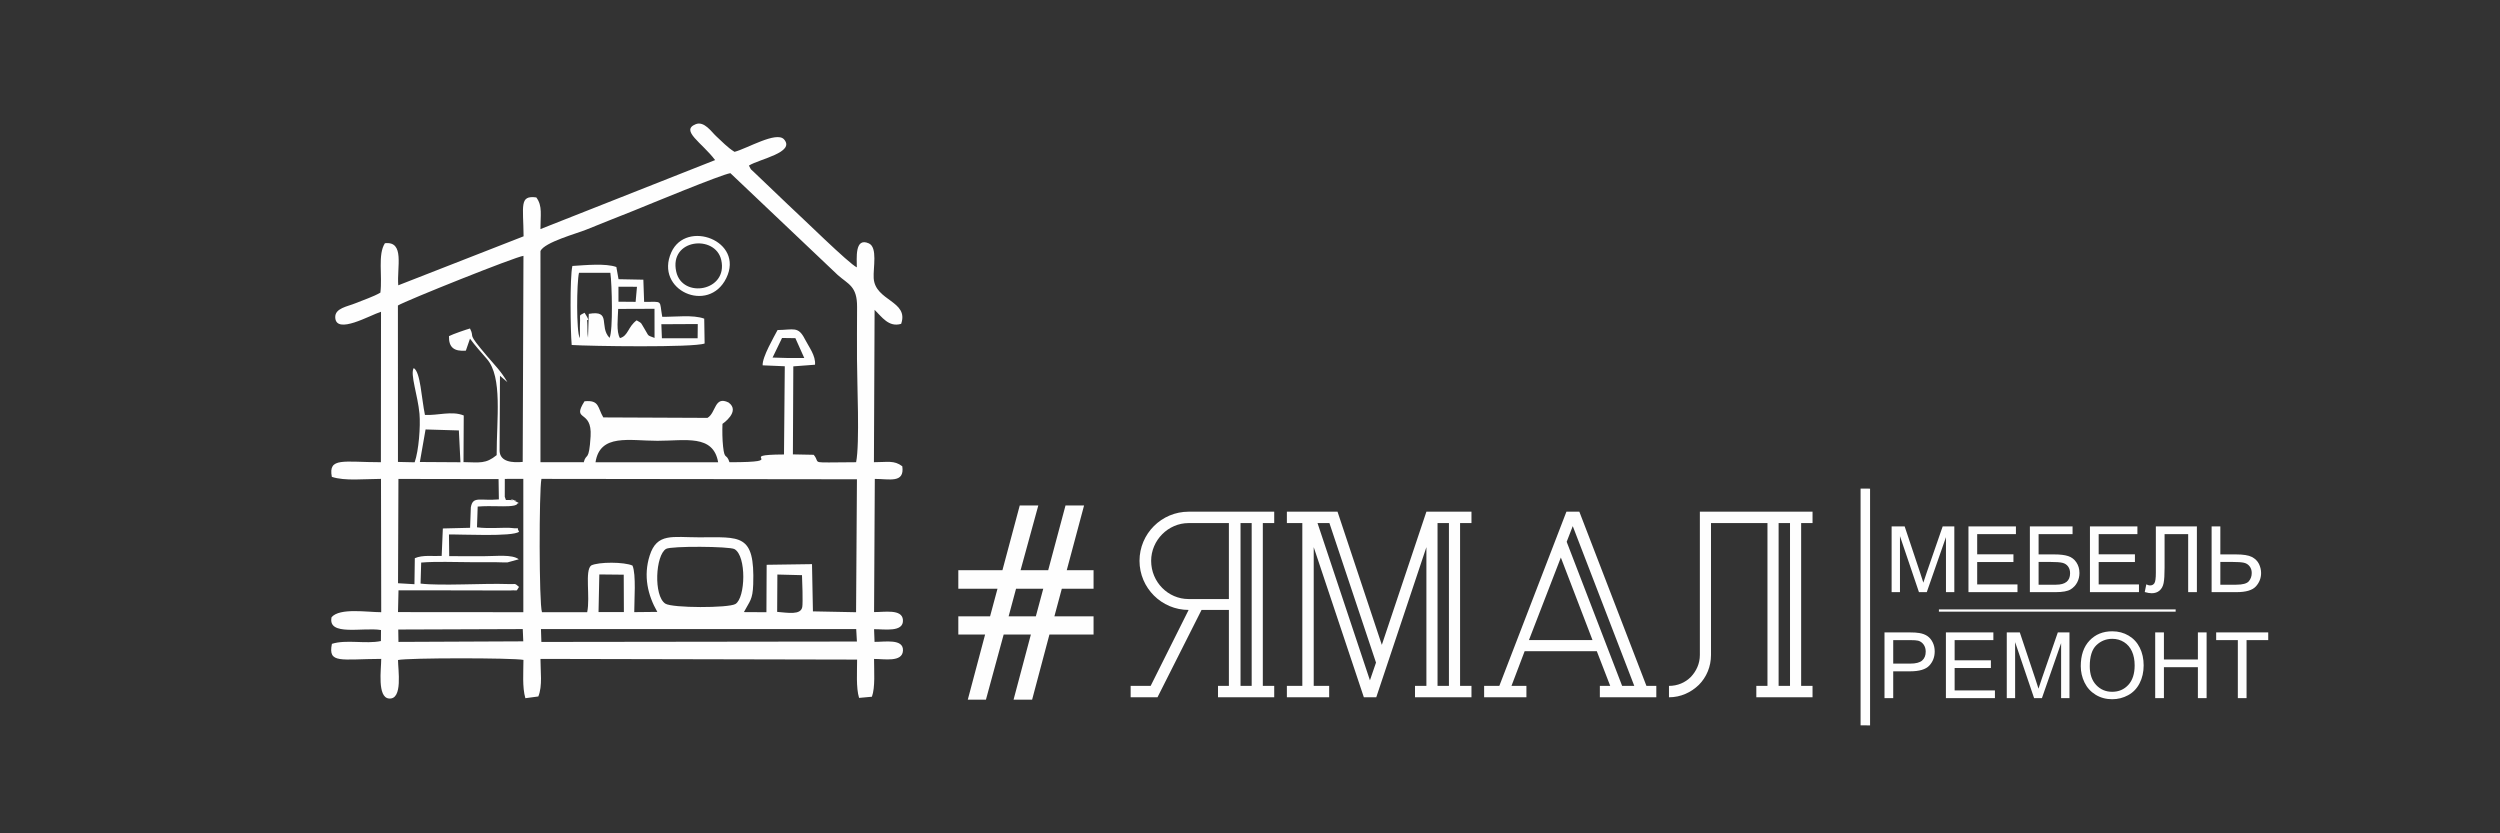 <?xml version="1.0" encoding="UTF-8"?> <!-- Creator: CorelDRAW 2021.5 --> <svg xmlns="http://www.w3.org/2000/svg" xmlns:xlink="http://www.w3.org/1999/xlink" xmlns:xodm="http://www.corel.com/coreldraw/odm/2003" xml:space="preserve" width="180mm" height="60mm" style="shape-rendering:geometricPrecision; text-rendering:geometricPrecision; image-rendering:optimizeQuality; fill-rule:evenodd; clip-rule:evenodd" viewBox="0 0 18000 6000"><rect x="0" y="0" width="18000" height="6000" fill="#333333" stroke="none"/> <defs> <style type="text/css"> <![CDATA[ .fil1 {fill:#FEFEFE} .fil0 {fill:#FEFEFE;fill-rule:nonzero} ]]> </style> </defs> <g id="Слой_x0020_1">  <path class="fil0" d="M9174.36 4938.47l-82.04 0 0 -1172.27 82.04 0 0 -82.04 -616.22 0c-195.07,0 -353.68,158.61 -353.68,353.69 0,195.07 158.61,353.68 353.68,353.68l-273.46 546.94 -144.03 0 0 82.04 193.25 0 317.22 -628.98 196.9 0 0 546.94 -78.39 0 0 82.04 404.73 0 0 -82.04zm-242.48 -1172.27l80.22 0 0 1172.27 -80.22 0 0 -1172.27zm-83.86 0l0 546.94 -289.88 0c-147.67,0 -269.82,-122.15 -269.82,-275.29 0,-147.67 122.15,-271.65 269.82,-271.65l289.88 0z"></path> <path id="_1" class="fil0" d="M10594.57 4938.47l-82.04 0 0 -1172.27 82.04 0 0 -82.04 -324.51 0 -320.87 958.96 -319.05 -958.96 -364.62 0 0 82.04 111.21 0 0 1172.27 -111.21 0 0 82.04 304.46 0 0 -82.04 -111.21 0 0 -999.07c120.33,360.98 240.65,720.13 360.98,1081.11l89.33 0 360.98 -1081.11 0 999.07 -82.04 0 0 82.04 406.55 0 0 -82.04zm-687.31 -167.73l-43.76 127.62 -377.38 -1132.16 85.68 0 335.46 1004.54zm443.02 167.73l0 -1172.27 82.04 0 0 1172.27 -82.04 0z"></path> <path id="_2" class="fil0" d="M11371.22 3684.16l-92.98 0 -483.12 1254.31 -109.39 0 0 82.04 304.46 0 0 -82.04 -107.56 0 94.8 -249.77 519.59 0 96.62 249.77 -74.74 0 0 82.04 406.55 0 0 -82.04 -71.1 0 -483.13 -1254.31zm-91.15 216.95l43.75 -113.03 443.02 1150.39 -87.51 0 -399.26 -1037.36zm-271.65 707.37l229.72 -594.33 227.89 594.33 -457.61 0z"></path> <path id="_3" class="fil0" d="M13050.32 4938.47l-82.04 0 0 -1172.27 82.04 0 0 -82.04c-249.77,0 -563.35,0 -811.29,0l0 1031.89c0,61.99 -25.52,116.68 -65.63,158.61 -40.11,40.11 -94.8,63.81 -156.79,63.81l0 82.04c83.86,0 158.61,-34.64 215.13,-89.33 54.69,-54.7 87.51,-131.27 87.51,-215.13l0 -949.85 406.55 0 0 1172.27 -80.21 0 0 82.04c134.91,0 269.82,0 404.73,0l0 -82.04zm-244.3 0l0 -1172.27 82.04 0 0 1172.27 -82.04 0z"></path> <path class="fil0" d="M13619.68 4263.39l0 -473.25 93.86 0 111.92 335c10.36,31.17 17.85,54.53 22.59,70.06 5.4,-17.19 13.88,-42.52 25.34,-75.9l113.9 -329.16 83.84 0 0 473.25 -60.15 0 0 -395.92 -138.15 395.92 -56.4 0 -136.6 -403.19 0 403.19 -60.15 0z"></path> <polygon id="_1_0" class="fil0" points="14172.92,4263.39 14172.92,3790.14 14514.64,3790.14 14514.64,3845.66 14235.71,3845.66 14235.71,3991.07 14496.79,3991.07 14496.79,4046.59 14235.71,4046.59 14235.71,4207.87 14525.87,4207.87 14525.87,4263.39 "></polygon> <path id="_2_1" class="fil0" d="M14615.11 3790.14l307.35 0 0 55.52 -244.56 0 0 146.07 113.03 0c41.75,0 74.91,3.97 99.58,12.01 24.68,7.93 44.4,22.91 59.27,45.06 14.87,22.03 22.25,47.7 22.25,77 0,23.9 -5.29,46.27 -15.97,66.98 -10.69,20.82 -26.55,37.78 -47.7,50.89 -21.04,13.11 -57.06,19.72 -107.85,19.72l-185.4 0 0 -473.25zm62.79 419.71l125.25 0c33.82,0 59.16,-6.83 76.13,-20.6 16.85,-13.77 25.33,-34.37 25.33,-61.8 0,-19.61 -4.84,-35.91 -14.54,-49.02 -9.69,-13.11 -23.13,-21.81 -40.32,-26.11 -17.29,-4.3 -46.71,-6.39 -88.24,-6.39l-83.61 0 0 163.92z"></path> <polygon id="_3_2" class="fil0" points="15047.61,4263.39 15047.61,3790.14 15389.33,3790.14 15389.33,3845.66 15110.4,3845.66 15110.4,3991.07 15371.48,3991.07 15371.48,4046.59 15110.4,4046.59 15110.4,4207.87 15400.56,4207.87 15400.56,4263.39 "></polygon> <path id="_4" class="fil0" d="M15522.19 3790.14l295.45 0 0 473.25 -62.79 0 0 -417.73 -169.87 0 0 243.78c0,49.58 -2.32,85.82 -6.94,108.84 -4.63,23.14 -14.43,40.98 -29.3,53.87 -14.88,12.78 -33.82,19.17 -56.63,19.17 -13.88,0 -30.51,-2.86 -49.9,-8.59l11.24 -55.52c10.24,5.29 19.05,7.93 26.32,7.93 14.1,0 24.79,-5.29 31.84,-15.97 7.05,-10.69 10.58,-35.81 10.58,-75.46l0 -333.57z"></path> <path id="_5" class="fil0" d="M15923.62 3790.14l62.79 0 0 201.59 112.7 0c52.65,0 90.77,6.17 114.45,18.4 23.58,12.34 40.54,29.08 50.9,50.12 10.24,21.15 15.42,42.96 15.42,65.33 0,36.68 -12.45,68.85 -37.45,96.39 -24.9,27.65 -71.28,41.42 -139.25,41.42l-179.56 0 0 -473.25zm62.79 419.71l114.35 0c46.38,0 76.56,-8.26 90.66,-24.67 13.99,-16.42 21.04,-36.36 21.04,-59.6 0,-18.84 -5.06,-34.92 -15.31,-48.14 -10.13,-13.22 -23.79,-21.81 -40.76,-25.67 -16.96,-3.86 -45.72,-5.84 -86.26,-5.84l-83.72 0 0 163.92z"></path> <g id="_2601564447344"> <path class="fil1" d="M3894.89 4529.12l2269.83 0.33 5.06 89.59 -2271.88 2.96 -3.01 -92.88zm-1027.41 3.49l896.38 -3.27 3.74 88.34 -898.75 4.05 -1.37 -89.12zm2729.61 -395.93l177.25 4.54c2.04,38.54 7.37,199.65 1.98,229.31 -10.85,59.82 -104.63,40.96 -180.76,35.07l1.53 -268.92zm-1281.99 -0.71l175.77 1.8 1.08 269.01 -182.52 0.11 5.67 -270.92zm480.82 -184.11c36.48,-21.46 456.05,-18.4 492.08,1.59 87.86,48.77 79.8,351.78 7,395.42 -49.34,29.58 -455.74,29.67 -504.88,-2.8 -85.6,-56.57 -70.79,-349.17 5.8,-394.21zm-893.84 455.83c-21.53,-63.49 -21.11,-873.27 -3.86,-959.69l2271.73 2.82 -6.25 957.2 -310.63 -6.16 -6.7 -340.1 -326.48 4.72 -1.69 341.49 -162.16 -0.9c41.99,-79.6 63.32,-87.55 67.05,-199.56 12.26,-368.43 -92.91,-338.73 -389.33,-338.76 -192.49,-0.01 -303.54,-33.67 -356.1,131.33 -46.66,146.46 -13.96,285.6 55.03,405.57l-166.16 1.69c-0.37,-79.81 14.84,-273.39 -12.72,-335.26 -58.19,-26.73 -244.16,-27.58 -297.47,-0.64 -47.32,37.42 -5.59,225.39 -28.61,336.23l-325.65 0.02zm-178.75 -792.71c-3.32,-1.38 -8.26,-4.7 -12.36,-6.17 -105.68,-37.68 77.03,15.22 -26.1,-7.76 -7.46,-1.65 -32.34,-0.97 -42.17,-0.82l-8.35 -23.33 0.23 -128.75 133.27 -0.38 0.12 960.04 -902.35 -0.74 3.62 -156.87c151.36,-0.66 303.22,0.68 454.7,0.67l346.66 0.66c68.55,-4.71 39.77,11.62 66.28,-25.79 -34.76,-29.92 -19.2,-18.29 -81.51,-20.58 -168.89,-6.22 -479.04,14.3 -627.28,-3.3l4.4 -151.3c107.05,-9.17 241.44,-2.93 351.45,-2.91 59.96,0.01 120.05,-0.4 180,0.1 25.63,0.21 67.37,2.73 90.8,1.31l80.47 -22.21c-48.87,-36.92 -159.66,-22.31 -246.29,-22.29 -83.2,0.02 -166.45,0.74 -254.56,-0.42l-1.76 -155.78c84.49,-2.13 458.03,17.9 504.75,-19.8 -25.87,-42.98 19.69,-17.36 -52.4,-26.88 -45.8,-6.04 -163.91,7.12 -250.65,-4.96l5.1 -149.36c51.08,-4.32 103.11,-3.11 154.54,-2.3 23.03,0.36 120.3,3.71 129.3,-16.3 2.52,-5.61 8.53,-4.01 12.24,-6.86 -3.75,-2.76 -8.79,-5.52 -12.15,-6.92zm-854.64 -166.66l721.02 1.22 2.18 146.2c-136.32,12 -187.37,-26.86 -201.87,57.47l-5.41 146.98 -196.15 4.81 -8.42 197.8c-66.94,3.19 -134.57,-8.75 -193.38,16.13l-2.66 187.43 -118.22 -7.05 2.91 -750.99zm1419.04 -120.15c32.14,-208.14 244.84,-154.4 446.06,-154.4 200.2,0 401.74,-48.06 436.78,154.36l-882.84 0.04zm-1223.67 -236.04l239.73 7.06 11.37 229.08 -292.19 -1.85 41.09 -234.29zm2566.64 -658.65l96.01 1.32 63.9 142.67 -66.93 0.36 -45 0.03 -116.12 -3.34 68.14 -141.04zm-1739.35 -626.38c30.61,-63.7 262.61,-125.94 329.15,-153.36 119.68,-49.32 224.85,-89.35 342.96,-137.11 107.22,-43.35 627.41,-259.02 695.27,-269.83l772.42 732.67c75.58,67.76 141.12,79.32 139.78,231.87 -1.11,125.2 -0.56,250.45 -0.56,375.67 0,165.93 20.78,605.58 -6.37,741.03 -358.37,0.75 -247.95,15.23 -305.3,-53.44l-149.88 -2.98 3 -633.81 156.31 -11.82c5.82,-65.7 -44.26,-127.73 -73.24,-184.55 -48.21,-94.53 -81.08,-66.45 -196.53,-65.08 -24.86,48.29 -111.04,194.35 -107.34,254.07l159.41 6.64 -5.68 635.21c-371.57,1.99 66.02,55.79 -392.57,55.79 -22.14,-69.14 -35.04,-10.37 -46.06,-113.42 -5.32,-49.71 -6.29,-112.69 -4.33,-162.69 0.03,-0.08 132.66,-89.65 43.97,-153.77 -102.86,-50.81 -89.53,74.73 -152.01,110.59l-749.92 -3.34c-41.91,-70.08 -26.7,-127.3 -135.39,-116.17 -95.72,151.42 56.06,53.65 43.89,252.24 -11.62,189.71 -30.57,115.11 -49.44,186.61l-311.59 -0.39 0.05 -1520.63zm-1026.41 392.61c55.12,-34.36 850.85,-353.15 903.96,-357.51l-5.43 1483.65c-73.71,6.59 -162.66,0.85 -166.38,-78.92l2.69 -541.36 53.32 45.95c-44.9,-78.09 -88.01,-119.16 -143.8,-184.8 -159.65,-187.84 -85.7,-122.78 -125.36,-201.62 -25.76,7.16 -120.67,39.28 -151.4,55.1 -1.94,80.96 36.02,110.99 121.57,104.73l29.87 -86.6c35.33,48.71 74.89,92.21 121.97,146.69 113.31,131.13 69.55,429.06 69.99,691.91 -79.14,64.34 -119.94,52.44 -238.72,50.31l1.72 -335.71c-85.28,-35.2 -188.63,1.28 -279.36,-4.09 -25.39,-121.94 -31.85,-309.08 -80.6,-337.3 -27.99,41.38 29.91,198.4 41.28,329.09 7.93,91.01 -5.08,265.45 -34.79,349.35l-120.2 -2.66 -0.33 -1126.21zm2527.3 -1007.55c75.39,-47.35 337.53,-94.68 252.04,-189.6 -55.86,-58.41 -264.6,66.82 -355.55,90.79 -50.03,-30.28 -91.8,-75.79 -132.9,-113.23 -31.81,-28.98 -85.38,-110.84 -146.9,-85.85 -112.38,45.65 44.98,132.3 139.93,258.37l-1257.61 496.84c-0.53,-98.73 16.29,-167 -29.89,-228 -123.24,-16.28 -93.63,59.02 -91.48,280.03l-902.4 352.77c-10.69,-130.24 48.14,-319.65 -96.11,-302.93 -52.64,81.45 -17.21,232.15 -32.6,355.71 -52.06,30.3 -121.8,52.42 -178.71,76.08 -59.18,24.61 -149.47,35.44 -146.3,103.08 5.9,126.01 251.87,-17.74 329.53,-41.38l-0.84 1083.17c-268.21,0 -380.43,-37.81 -353.27,105.32 92.5,31.44 236.98,14.67 353.98,14.64l1.63 959.96c-102.48,-0.1 -297.63,-32.89 -357.36,35.77 -30.46,139.85 227.51,70.62 355.82,92.62l-0.7 79.25c-109.47,22.96 -250.38,-12.87 -352.76,20.2 -29.98,145.55 64.49,109.37 355.09,108.27 0,73.82 -30.07,277.46 55.99,285.31 101.08,9.21 64.72,-208.02 64.86,-277.22 70.55,-16.3 825.56,-15.93 903.12,-0.9 -0.03,88.04 -9.31,196.73 13.83,275.85l93.3 -12.5c31.23,-75.65 15.12,-183.89 15.42,-270.45l2279.8 4.94c0.29,85.67 -8.35,201.44 14.09,275.82l92.52 -8.42c24.59,-67.81 15.31,-185.43 15.38,-272.02 72.98,-0.53 203.02,25.83 208.19,-59.23 5.42,-89.32 -131.45,-62.76 -204.65,-63.78l-3.41 -91.24c73.51,-0.84 214.27,24.78 207.81,-67.01 -5.69,-80.76 -136.1,-55.12 -207.84,-56.25l5.32 -958.72c103.66,-0.36 215.77,33.93 197.89,-91.1 -59.25,-44.98 -106.91,-28.88 -204.24,-29.25l4.85 -1097.06c51.62,49.99 101.93,128.12 191.21,100.82 57.64,-165.61 -187.27,-163.55 -197.7,-328.28 -4.75,-74.92 29.86,-222.21 -35.4,-251.22 -103.87,-46.17 -85.31,112.46 -86.09,172.93 -58.27,-27.71 -389.91,-355.04 -498.83,-454.84l-237.81 -227.12c-33.78,-33.16 -19.78,-12.17 -40.25,-50.94z"></path> <path class="fil1" d="M4761.64 2334.42l262.33 -1.38 -1.08 102.57 -257.16 0.04 -4.09 -101.23zm-297.82 99.97c-27.87,-45.73 -14.87,-144.19 -12.94,-210.08l261.55 -0.95 0.28 209.71c-59.33,-22.64 -36.66,-9.05 -73.62,-67.6 -26.45,-41.89 -13.21,-35.35 -55.29,-59 -63.93,47.18 -59.25,111.01 -119.98,127.92zm-289.58 0.28c-25.65,-47.79 -22.4,-399.86 -5.52,-470.44l225.88 0.1c11.52,80.59 20.04,414.3 -5.77,468.52 -79.28,-83.2 17.85,-202 -149.59,-173.06l-5.51 171.94c-5.55,-32 -3.82,-54.98 -4.71,-85.08 -0.33,-11.17 -0.69,-33.84 -2.46,-44.12 -0.03,-0.19 27.74,20.06 -17.71,-50.73 -45.48,26.51 -29.02,2.15 -33.05,78.8 -1.81,34.49 1.55,65.62 -1.56,104.07zm278.6 -370.44l133.33 0.63 -9.73 108.48 -123.51 -1.07 -0.09 -108.04zm-331.75 -149.3c-18.95,83.5 -13.84,470.68 -4.92,568.95 127.9,8.62 879.91,19.82 957.12,-10.84l-2.91 -178.79c-80.87,-29.79 -212.04,-11.73 -302.27,-13.37 -22.69,-123.87 9.43,-107.36 -130.44,-107.25l-5.56 -159.83 -178.75 -3.54 -15.56 -87.77c-76.22,-27.86 -223.11,-13.52 -316.71,-7.56z"></path> <path class="fil1" d="M4869.13 1957.08c-54.21,-238.17 281.89,-271.04 323.88,-84.83 50.52,224.15 -279.37,280.35 -323.88,84.83zm360.34 44.99c130.68,-268.1 -288.88,-424.43 -396.14,-185.1 -122.08,272.41 268.73,446.49 396.14,185.1z"></path> </g> <rect class="fil1" transform="matrix(0 -0.053 0.425 0.001 13396.2 5222.53)" width="32160.67" height="160.65"></rect> <path class="fil0" d="M6899.82 4568.47l192.97 0 -124.69 469.06 130.63 0 127.65 -469.06 195.94 0 -124.69 469.06 133.6 0 124.68 -469.06 317.66 0 0 -130.63 -282.03 0 53.44 -198.9 228.59 0 0 -133.6 -192.97 0 124.69 -466.09 -133.6 0 -124.68 466.09 -198.91 0 127.66 -466.09 -133.6 0 -124.68 466.09 -317.66 0 0 133.6 282.03 0 -53.44 198.9 -228.59 0 0 130.63zm415.62 -329.53l195.94 0 -53.44 198.9 -195.93 0 53.43 -198.9z"></path> <path class="fil0" d="M13568.33 5026.52l0 -473.25 178.69 0c31.39,0 55.41,1.54 72.04,4.51 23.25,3.86 42.75,11.24 58.5,22.03 15.75,10.91 28.42,26.11 38,45.61 9.59,19.5 14.33,40.98 14.33,64.45 0,40.09 -12.78,74.13 -38.45,101.9 -25.56,27.87 -71.94,41.75 -138.91,41.75l-121.4 0 0 193 -62.8 0zm62.8 -248.52l122.28 0c40.54,0 69.18,-7.5 86.25,-22.59 16.97,-15.09 25.45,-36.24 25.45,-63.67 0,-19.72 -4.96,-36.69 -14.98,-50.79 -10.03,-14.1 -23.25,-23.46 -39.55,-27.98 -10.58,-2.75 -30.07,-4.18 -58.39,-4.18l-121.06 0 0 169.21z"></path> <polygon id="_1_3" class="fil0" points="14010.53,5026.52 14010.53,4553.27 14352.25,4553.27 14352.25,4608.79 14073.32,4608.79 14073.32,4754.2 14334.4,4754.2 14334.4,4809.72 14073.32,4809.72 14073.32,4971 14363.48,4971 14363.48,5026.52 "></polygon> <path id="_2_4" class="fil0" d="M14448.75 5026.52l0 -473.25 93.86 0 111.92 335c10.36,31.17 17.85,54.53 22.59,70.06 5.4,-17.19 13.88,-42.52 25.34,-75.9l113.9 -329.16 83.84 0 0 473.25 -60.15 0 0 -395.92 -138.15 395.92 -56.4 0 -136.6 -403.19 0 403.19 -60.15 0z"></path> <path id="_3_5" class="fil0" d="M14981.5 4796.17c0,-78.43 21.15,-139.9 63.34,-184.3 42.19,-44.39 96.61,-66.54 163.37,-66.54 43.73,0 83.06,10.47 118.2,31.29 35.03,20.82 61.8,49.9 80.2,87.25 18.4,37.23 27.65,79.53 27.65,126.79 0,47.92 -9.69,90.89 -29.08,128.67 -19.39,37.9 -46.82,66.54 -82.29,85.93 -35.58,19.5 -73.92,29.19 -115.01,29.19 -44.62,0 -84.39,-10.79 -119.53,-32.28 -35.03,-21.48 -61.69,-50.78 -79.75,-88.01 -18.07,-37.13 -27.1,-76.46 -27.1,-117.99zm64.77 1.1c0,56.96 15.31,101.79 45.94,134.51 30.62,32.72 69.07,49.13 115.34,49.13 47.15,0 85.81,-16.52 116.33,-49.57 30.4,-33.05 45.61,-79.98 45.61,-140.79 0,-38.44 -6.5,-72.04 -19.5,-100.68 -13,-28.65 -32.06,-50.9 -57.07,-66.65 -25.11,-15.75 -53.2,-23.69 -84.38,-23.69 -44.29,0 -82.4,15.21 -114.35,45.61 -31.94,30.4 -47.92,81.08 -47.92,152.13z"></path> <polygon id="_4_6" class="fil0" points="15517.43,5026.52 15517.43,4553.27 15580.22,4553.27 15580.22,4748.25 15824.78,4748.25 15824.78,4553.27 15887.57,4553.27 15887.57,5026.52 15824.78,5026.52 15824.78,4803.77 15580.22,4803.77 15580.22,5026.52 "></polygon> <polygon id="_5_7" class="fil0" points="16112.41,5026.52 16112.41,4608.79 15956.42,4608.79 15956.42,4553.27 16331.19,4553.27 16331.19,4608.79 16175.2,4608.79 16175.2,5026.52 "></polygon> <rect class="fil1" transform="matrix(-0.053 -2.85231E-10 0.001 -0.104 15664.6 4404.15)" width="32160.67" height="160.65"></rect> </g> </svg> 